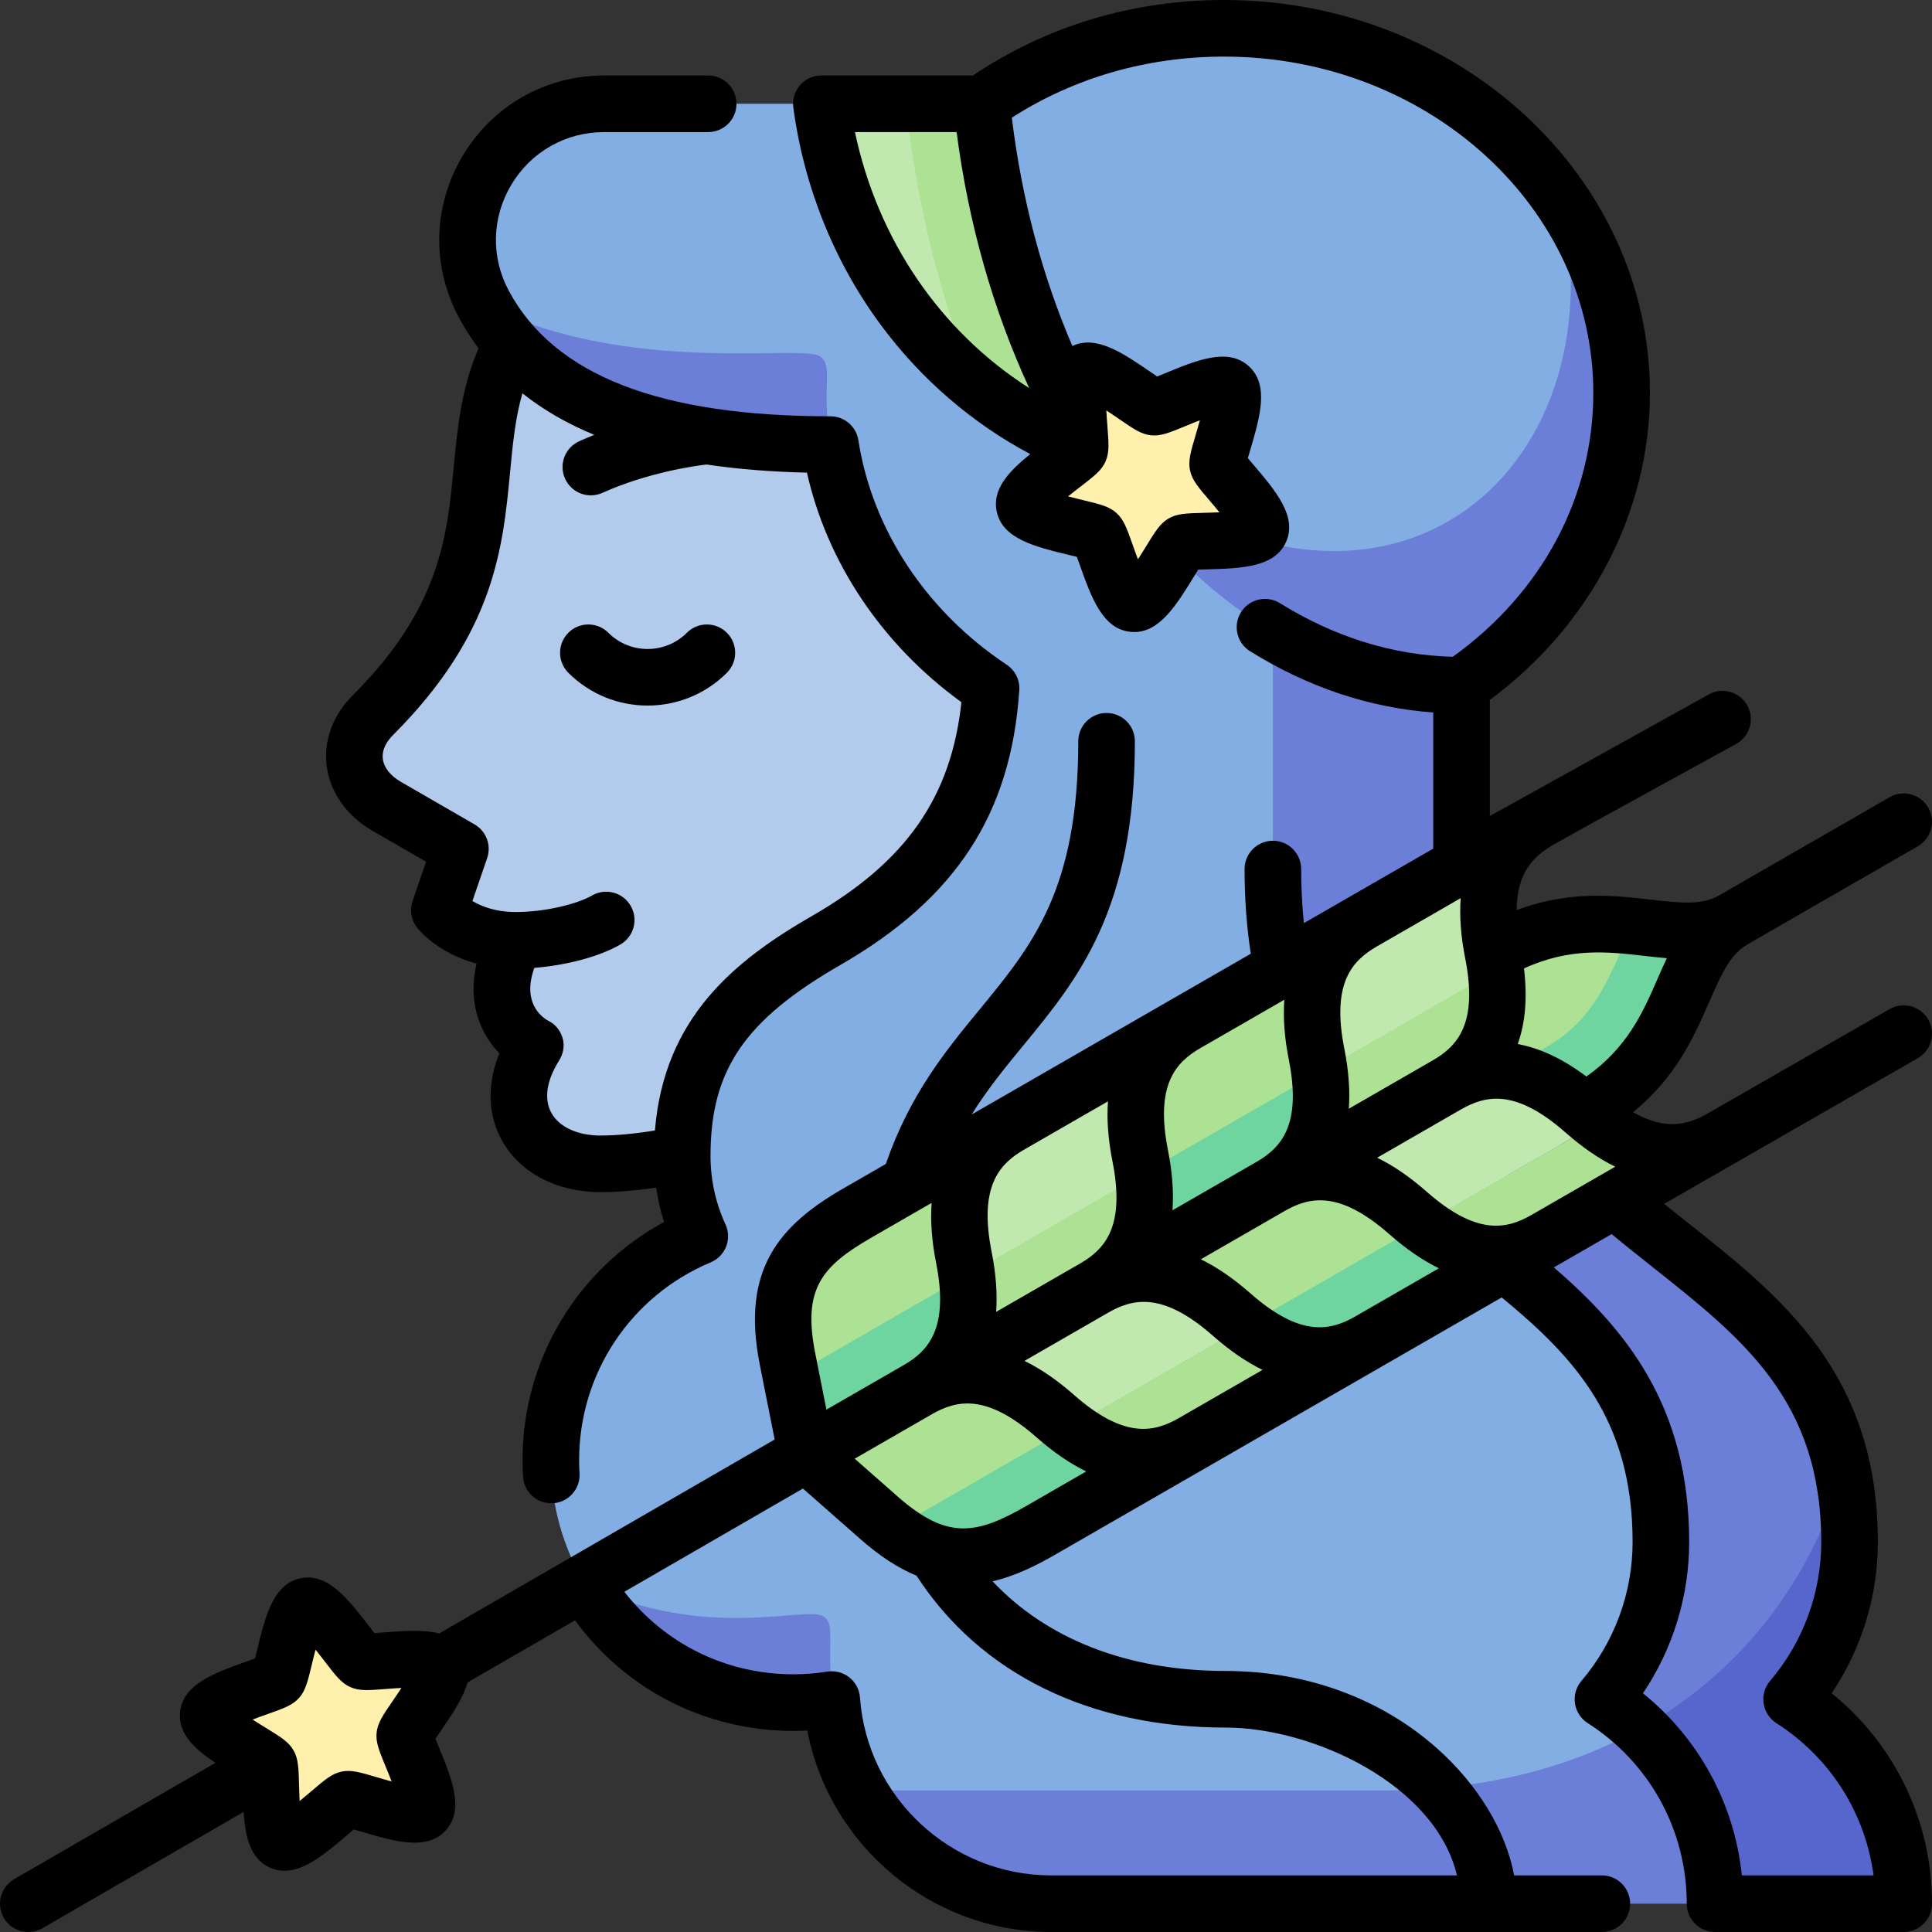 <svg xmlns="http://www.w3.org/2000/svg" id="Capa_1" height="512" viewBox="0 0 512.003 512.003" width="512"><rect x="0" y="0" width="512.003" height="512.003" fill="#333333" stroke="none"/><g><g><path d="m122.011 224.964s-12.664-7.312-19.477-11.245c-9.86-5.693-11.505-16.399-3.676-24.235 46.568-46.568 13.385-78.415 47.772-112.802h143.8v201.188l-38.747-8.861c-30.102 30.102-73.003 39.421-92.527 39.421-17.84 0-27.887-14.6-17.377-31.288 0 0-15.733-8.072-5.092-27.945-13.915 0-20.254-7.984-20.254-7.984z" fill="#b2caec"></path><path d="m267.189 119.869-27-92.368h-22.516l2.397 90.317z" fill="#c1e9af"></path><path d="m240.189 27.501h50.241v92.368h-23.241c-23.552-43.188-27-92.368-27-92.368z" fill="#ade194"></path><path d="m413.853 53.077c-18.605-27.363-51.717-45.576-89.474-45.576-24.16 0-46.416 7.461-64.19 20 3.562 35.072 14.374 66.878 30.241 92.368-38.264-13.796-66.905-48.858-72.757-92.368h-57.578c-27.277 0-44.78 29.124-31.847 53.14 20.3 21.604 91.823 37.177 91.823 37.177 7.258 46.868 51.189 82.912 104.309 82.912 23.598 0 45.384-7.114 62.947-19.129-.001 0 54.148-69.731 26.526-128.524z" fill="#82aee3"></path><path d="m217.385 94.468c-4.385-3.44-50.928 5.381-89.137-13.828 11.465 21.291 36.656 37.177 91.823 37.177-2.483-16.027.907-20.53-2.686-23.349z" fill="#6c7fd8"></path><path d="m413.853 53.077c15.895 73.154-48.399 127.486-123.423 66.792 23.543 37.821 58.219 61.732 96.896 61.732 25.748-17.615 42.422-45.764 42.422-77.486 0-18.738-5.824-36.227-15.895-51.038z" fill="#6c7fd8"></path><path d="m450.153 408.656c0-86.57-102.827-72.183-102.827-178.347 0-11.299-10-33.539-10-51.629l-74.419-4.347c0 38.494-16.675 59.181-43.896 74.862-24.464 14.093-38.218 28.875-38.218 57.108 0 7.608 1.675 14.821 4.655 21.31-23.184 9.709-39.473 32.608-39.473 59.315 0 12.152 3.375 23.514 9.234 33.207 29.293 26.947 64.016 13.398 65.216 30.269.619 8.7 3.155 16.868 7.174 24.096 40.204 0 109.217 10 138.685 10 27.571 0 60.253-16.267 78.394-26.397-3.027-2.899-6.331-5.511-9.878-7.78 9.567-11.221 15.353-25.764 15.353-41.667z" fill="#82aee3"></path><path d="m434.678 458.104c-18.141 10.129-40.823 16.397-68.394 16.397-29.468 0-98.481 0-138.685 0 9.947 17.89 29.025 30 50.948 30h175.955c15.088-23.199 1.895-46.397-19.824-46.397z" fill="#6c7fd8"></path><path d="m218.245 428.384c-4.546-3.054-30.428 6.819-63.036-8.249 11.259 18.625 31.699 31.077 55.05 31.077 3.46 0 6.854-.282 10.167-.808-1.202-16.87.884-19.96-2.181-22.02z" fill="#6c7fd8"></path><path d="m440.153 408.656c0 15.902-5.787 30.445-15.353 41.668 3.547 2.269 6.851 4.88 9.878 7.78 29.02-16.204 53.589-32.532 53.589-68.439-13.956-66.039-100.941-61.708-100.941-159.355v-48.708l-50-22.921v71.629c0 106.163 102.827 91.776 102.827 178.346z" fill="#6c7fd8"></path><path d="m474.8 450.324c9.566-11.223 15.353-25.766 15.353-41.668 0-6.944-.669-13.232-1.886-18.992-7.178 26.144-24.569 52.235-53.589 68.439 12.211 11.697 19.823 28.152 19.823 46.397h50c0-22.767-11.846-42.754-29.701-54.176z" fill="#5766cc"></path><path d="m383.369 287.551 12.276-35.091c14.512-8.36 26.596-8.097 37.077-7.022-1.404 12.927-2.593 30.811-16.303 38.709-10.333 5.951-33.05 3.404-33.05 3.404z" fill="#ade194"></path><path d="m409.996 277.373c13.71-7.898 16.942-20.431 22.726-31.935 10.16 1.041 18.814 2.845 26.7-1.697-16.021 9.229-10.959 34.332-39.538 50.795l-36.514-6.985c-.001 0 16.293-4.226 26.626-10.178z" fill="#6ed5a1"></path><path d="m220.979 325.057 46.736-26.922 17.032-.457c10.007-15.12 22.878-22.534 29.703-26.466l46.735-26.922s47.453 83.331 48.476 84.151l-173.025 76.813c-1.206-.92-2.435-1.922-3.696-3.032-15.679-13.798-19.242-16.935-19.242-16.935l1.222-12.639-5.297-7.871c-.288-1.449-.593-2.983-.92-4.631-4.071-20.483 2.721-29.584 12.276-35.089z" fill="#ade194"></path><path d="m409.662 328.442-46.735 26.922c-6.825 3.931-19.696 11.346-37.796 12.417l-8.94 14.505-46.735 26.922c-8.787 5.062-19.035 6.566-32.818-3.953l162.956-93.871z" fill="#6ed5a1"></path><path d="m209.623 364.779c3.291 16.563 4.076 20.511 4.076 20.511l171.576-98.837-9.836-17.192z" fill="#6ed5a1"></path><path d="m336.633 314.473c21.073-12.139 18.596-20.737 13.045-30.373-.191-1.504-.441-3.071-.768-4.718-4.07-20.486 2.721-29.586 12.276-35.091l46.736-26.922c-9.556 5.505-16.347 14.605-12.276 35.091.327 1.648.577 3.214.768 4.718l-13.045 30.373c9.556-5.505 20.835-6.814 36.514 6.985 1.261 1.11 2.49 2.112 3.696 3.032l-46.736 26.922c-1.205-.92-2.435-1.922-3.696-3.032-15.679-13.799-26.958-12.49-36.514-6.985z" fill="#c1e9af"></path><path d="m279.676 375.302c1.261 1.11 2.491 2.111 3.696 3.032l46.736-26.922c-1.206-.92-2.435-1.922-3.696-3.032-15.679-13.799-26.959-12.489-36.514-6.985l13.045-30.373c-.191-1.504-.441-3.071-.768-4.718-4.07-20.486 2.721-29.586 12.276-35.091l-46.736 26.922c-9.556 5.505-16.347 14.605-12.276 35.091.327 1.648.577 3.214.768 4.718 5.551 9.636 8.028 18.234-13.045 30.373 9.556-5.504 20.835-6.813 36.514 6.985z" fill="#c1e9af"></path><g fill="#ade194"><path d="m349.678 284.1 46.735-26.922c2.185 17.2-4.257 25.311-13.045 30.373l-46.736 26.922c8.788-5.062 15.23-13.173 13.046-30.373z"></path><path d="m243.162 368.317 46.736-26.922c8.787-5.062 15.229-13.172 13.045-30.373l-46.735 26.922c2.183 17.201-4.259 25.312-13.046 30.373z"></path><path d="m330.108 351.411-46.736 26.922c13.783 10.519 24.031 9.015 32.818 3.953l46.736-26.922c-8.787 5.063-19.035 6.566-32.818-3.953z"></path><path d="m423.579 297.567-46.736 26.922c13.783 10.519 24.031 9.015 32.818 3.953l46.736-26.922c-8.787 5.062-19.035 6.566-32.818-3.953z"></path></g><path d="m95.901 440.249c-1.849-.823-10.748-15.489-14.736-14.642s-6.152 17.865-7.506 19.369-18.052 5.435-18.479 9.49c-.426 4.055 15.09 11.372 16.102 13.124 1.012 1.753-.409 18.848 3.315 20.507s15.478-10.837 17.458-11.258 17.799 6.214 20.527 3.184-5.524-18.069-5.312-20.082 11.41-15.008 9.371-18.539c-2.038-3.531-18.891-.33-20.74-1.153z" fill="#fff0ad"></path><path d="m286.121 119.267c-.823 1.849-15.489 10.748-14.642 14.736.848 3.988 17.865 6.152 19.369 7.506s5.435 18.052 9.49 18.479c4.055.426 11.372-15.09 13.124-16.102 1.753-1.012 18.848.409 20.507-3.315 1.658-3.725-10.837-15.478-11.258-17.458s6.214-17.799 3.184-20.527-18.069 5.524-20.082 5.312-15.008-11.41-18.539-9.371-.33 18.891-1.153 20.74z" fill="#fff0ad"></path></g><g><path d="m98.785 220.214 14.128 8.157-3.573 10.405c-.831 2.419-.371 5.096 1.22 7.099.677.852 5.695 6.795 15.735 9.492-1.173 4.953-1.076 9.68.312 14.128 1.308 4.19 3.545 7.365 5.725 9.65-3.287 8.073-3.105 16.217.661 23.04 4.751 8.606 14.532 13.745 26.164 13.745 4.388 0 9.405-.417 14.743-1.207.446 3.095 1.133 6.142 2.072 9.125-22.997 12.476-37.497 36.511-37.497 63.082 0 1.467.045 2.952.134 4.415.242 3.98 3.545 7.046 7.479 7.046.153 0 .308-.005.462-.014 4.135-.251 7.283-3.807 7.032-7.941-.071-1.162-.106-2.341-.106-3.505 0-22.959 13.688-43.526 34.87-52.397 1.875-.786 3.352-2.299 4.091-4.193.738-1.895.676-4.007-.172-5.855-2.635-5.735-3.971-11.852-3.971-18.179 0-22.709 9.018-35.953 34.462-50.609 30.594-17.624 45.202-40.076 47.366-72.798.178-2.683-1.094-5.254-3.333-6.742-21.318-14.163-35.645-35.843-39.306-59.483-.566-3.655-3.713-6.352-7.412-6.352-45.301 0-73.177-10.871-85.219-33.234-4.794-8.902-4.553-19.412.644-28.113 5.225-8.748 14.421-13.971 24.601-13.971h27.578c4.142 0 7.5-3.358 7.5-7.5s-3.358-7.5-7.5-7.5h-27.578c-15.509 0-29.52 7.955-37.479 21.28-7.93 13.278-8.294 29.321-.973 42.917 1.538 2.855 3.271 5.549 5.179 8.103-4.595 10.646-5.608 21.196-6.581 31.426-1.745 18.346-3.548 37.316-26.689 60.457-5.389 5.394-7.862 12.121-6.962 18.942.91 6.908 5.355 13.136 12.193 17.084zm5.377-25.427c26.954-26.954 29.11-49.632 31.013-69.642.717-7.536 1.37-14.345 3.271-20.91 5.476 4.349 11.816 8.019 19.046 11.012-1.327.525-2.66 1.083-3.993 1.684-3.776 1.703-5.457 6.144-3.754 9.92 1.251 2.776 3.982 4.419 6.841 4.419 1.031 0 2.079-.214 3.079-.665 11.924-5.377 24.383-7.129 27.557-7.507 8.182 1.218 17.046 1.94 26.628 2.153 5.383 23.933 19.982 45.657 40.94 60.834-2.726 25.238-14.734 42.332-39.524 56.612-20.341 11.718-39.259 26.783-41.702 56.894-5.293.865-10.312 1.339-14.409 1.339-6.088 0-10.96-2.241-13.032-5.994-2.015-3.65-1.304-8.55 2-13.798 1.145-1.818 1.571-3.983.968-6.045-.599-2.046-1.925-3.684-3.846-4.603-1.9-1.085-6.908-4.941-3.639-13.999 8.537-.669 17.25-2.983 22.793-6.183 3.587-2.071 4.816-6.658 2.745-10.245s-6.658-4.817-10.245-2.745c-3.676 2.122-12.01 4.377-20.215 4.377-5.373 0-9.145-1.512-11.488-2.917l3.907-11.379c1.165-3.394-.237-7.137-3.344-8.931l-19.477-11.245c-2.809-1.622-4.521-3.773-4.823-6.06-.351-2.681 1.277-4.948 2.703-6.376z"></path><path d="m171.626 186.984c7.608 0 15.216-2.896 21.007-8.688 2.929-2.929 2.929-7.678 0-10.606-2.929-2.929-7.678-2.929-10.606 0-5.735 5.735-15.066 5.734-20.801 0-2.929-2.929-7.678-2.929-10.606 0-2.929 2.929-2.929 7.678 0 10.606 5.791 5.792 13.399 8.688 21.006 8.688z"></path><path d="m485.407 448.736c7.942-11.792 12.247-25.756 12.247-40.08 0-44.706-25.586-64.979-50.329-84.586-2.083-1.651-4.2-3.329-6.313-5.031 0 0 67.219-38.603 67.22-38.603 3.594-2.059 4.837-6.643 2.777-10.236-2.059-3.593-6.643-4.837-10.236-2.777 0 0-41.41 23.735-48.118 27.599-5.132 2.956-11.096 4.742-19.864-.279 11.548-9.458 16.279-20.299 20.226-29.343 3.467-7.944 5.649-12.566 10.144-15.158.002-.001.004-.002.005-.003l45.08-25.968c3.589-2.068 4.823-6.653 2.755-10.243-2.068-3.589-6.652-4.823-10.243-2.755l-45.08 25.969c-4.499 2.591-9.591 2.16-18.207 1.173-9.804-1.122-21.555-2.469-35.53 2.776.056-10.08 4.572-14.346 9.689-17.302l.036-.021c.002-.001.004-.003.007-.004 6.58-3.789 48.004-26.469 48.421-26.698 3.633-1.989 4.966-6.547 2.977-10.18-1.988-3.633-6.547-4.966-10.18-2.977-1.712.938-58.064 32.248-58.064 32.248v-30.787c26.638-19.67 42.422-49.798 42.422-81.354 0-57.409-50.633-104.115-112.869-104.115-24.173 0-47.119 6.907-66.526 20h-40.181c-2.164 0-4.222.934-5.646 2.563-1.424 1.628-2.076 3.792-1.788 5.937 2.833 21.065 10.892 41.041 23.303 57.767 10.573 14.249 24.116 25.905 39.486 34.069-5.711 4.628-10.142 9.313-8.886 15.225 1.543 7.262 10.176 9.342 19.315 11.544.597.144 1.285.31 1.927.47.227.622.463 1.289.669 1.868 3.146 8.859 6.117 17.227 13.5 18.002.352.037.697.055 1.036.055 6.79 0 11.227-7.226 15.912-14.855.322-.524.692-1.127 1.043-1.689.662-.023 1.369-.042 1.983-.059 9.397-.254 18.273-.495 21.292-7.277s-2.741-13.539-8.84-20.693c-.398-.467-.857-1.006-1.283-1.513.183-.636.383-1.315.557-1.905 2.662-9.015 5.176-17.531-.341-22.499-5.516-4.966-13.723-1.577-22.412 2.013-.567.235-1.222.505-1.835.753-.549-.37-1.133-.771-1.64-1.118-7.483-5.134-14.564-9.967-20.829-6.958-7.987-18.541-13.464-39.151-16.046-60.513 16.511-10.6 35.853-16.187 56.227-16.187 53.965 0 97.869 39.977 97.869 89.115 0 27.549-13.543 52.913-37.239 69.944-15.888-.423-31.289-5.192-45.811-14.213-3.52-2.186-8.143-1.105-10.329 2.414s-1.105 8.143 2.414 10.329c15.372 9.549 31.669 14.992 48.542 16.234v36.075l-34.277 19.745c-.476-4.593-.723-9.381-.723-14.334 0-4.142-3.358-7.5-7.5-7.5s-7.5 3.358-7.5 7.5c0 7.849.559 15.373 1.646 22.443l-73.968 42.609c4.165-6.697 8.864-12.429 13.714-18.329 14.522-17.669 29.539-35.939 29.539-80.587 0-4.142-3.358-7.5-7.5-7.5s-7.5 3.358-7.5 7.5c0 39.275-12.107 54.006-26.127 71.063-9.109 11.083-18.507 22.55-24.873 40.957l-11.214 6.46c-16.95 9.764-27.211 21.44-22.195 46.684l3.949 19.875-88.906 51.4c-4.234-1.084-9.615-.677-15.189-.243-.612.047-1.318.103-1.979.148-.408-.522-.839-1.083-1.214-1.57-5.729-7.453-11.139-14.495-18.402-12.948-7.261 1.543-9.342 10.175-11.544 19.313-.144.598-.31 1.286-.47 1.929-.623.227-1.29.463-1.87.669-8.858 3.146-17.224 6.117-18 13.5-.594 5.654 3.708 9.702 9.35 13.496l-53.322 30.828c-3.586 2.073-4.812 6.661-2.739 10.247 1.39 2.404 3.91 3.748 6.5 3.748 1.274 0 2.565-.325 3.747-1.008l53.284-30.806c.471 6.747 1.836 12.458 7.008 14.761 1.283.571 2.564.829 3.849.828 5.503 0 11.044-4.723 16.844-9.668.468-.398 1.006-.858 1.513-1.283.637.183 1.316.383 1.905.557 9.016 2.661 17.531 5.176 22.499-.341s1.577-13.724-2.013-22.412c-.235-.568-.505-1.222-.753-1.835.37-.549.771-1.133 1.118-1.639 3.165-4.613 6.209-9.072 7.386-13.283l28.487-16.47c13.501 18.463 34.691 29.31 57.876 29.31 1.226 0 2.458-.032 3.691-.096 5.849 30.488 32.861 53.384 64.597 53.384h145.955c4.142 0 7.5-3.358 7.5-7.5s-3.358-7.5-7.5-7.5h-23.237c-2.238-11.823-9.546-24.002-20.509-33.734-14.848-13.182-34.72-20.442-55.955-20.442-25.812 0-47.256-8.347-61.755-23.755 6.216-1.459 11.862-4.345 16.46-6.994l118.466-68.243c19.223 15.859 34.682 32.359 34.682 64.824 0 13.474-4.816 26.544-13.561 36.803-1.406 1.649-2.03 3.827-1.71 5.971.319 2.144 1.551 4.044 3.376 5.212 16.433 10.511 26.243 28.402 26.243 47.858 0 4.142 3.358 7.5 7.5 7.5h50c4.142 0 7.5-3.358 7.5-7.5-.001-21.882-9.812-42.196-26.595-55.765zm-199.173-319.685c3.786-2.91 5.686-4.371 6.738-6.733 0 0 0 0 0-.001 1.052-2.363.866-4.753.496-9.514-.077-.984-.192-2.474-.279-4.033 1.307.854 2.539 1.7 3.353 2.258 3.938 2.702 5.916 4.058 8.488 4.328 2.569.272 4.787-.645 9.201-2.469.913-.377 2.293-.947 3.75-1.512-.409 1.507-.832 2.94-1.112 3.887-1.353 4.581-2.031 6.88-1.493 9.41.538 2.529 2.093 4.354 5.191 7.987.64.751 1.61 1.889 2.597 3.1-1.561.077-3.054.117-4.041.144-4.773.129-7.169.194-9.409 1.487-2.241 1.293-3.495 3.336-5.995 7.407-.517.841-1.298 2.114-2.145 3.426-.555-1.46-1.055-2.868-1.385-3.798-1.598-4.5-2.4-6.758-4.323-8.491-1.922-1.729-4.252-2.291-8.894-3.41-.959-.231-2.413-.581-3.923-.981 1.218-.979 2.403-1.89 3.185-2.492zm-13.475-26.196c-23.566-15.057-40.143-39.285-46.186-67.854h26.943c3.109 24.069 9.686 47.243 19.243 67.854zm-168.62 347.815c-2.702 3.938-4.058 5.915-4.328 8.488-.27 2.572.645 4.788 2.469 9.201.377.912.948 2.293 1.512 3.75-1.507-.409-2.94-.832-3.887-1.112-4.581-1.352-6.877-2.032-9.411-1.493-2.529.538-4.354 2.093-7.987 5.191-.751.64-1.889 1.61-3.1 2.597-.077-1.56-.117-3.053-.144-4.04-.129-4.775-.194-7.171-1.488-9.411-1.293-2.24-3.336-3.494-7.405-5.993-.841-.517-2.115-1.298-3.427-2.145 1.46-.555 2.867-1.055 3.797-1.385 4.501-1.598 6.761-2.401 8.49-4.322 1.731-1.922 2.293-4.253 3.413-8.896.231-.959.581-2.412.98-3.921.979 1.217 1.89 2.401 2.491 3.184 2.911 3.786 4.372 5.687 6.735 6.739 2.362 1.052 4.752.866 9.514.496.984-.077 2.474-.192 4.033-.279-.854 1.305-1.699 2.537-2.257 3.351zm299.744-194.022c12.13-5.572 22.156-4.445 31.881-3.331 1.976.226 3.968.451 5.966.615-.861 1.811-1.666 3.645-2.461 5.468-3.913 8.965-7.964 18.198-18.855 25.893-6.173-4.643-12.219-7.506-18.193-8.608 2.039-5.712 2.577-12.382 1.662-20.037zm-38.953-5.858 22.17-12.771c-.347 4.803.033 10.086 1.188 15.903 3.469 17.459-2.114 23.357-8.664 27.131l-22.17 12.771c.347-4.804-.033-10.087-1.189-15.903-3.468-17.46 2.115-23.358 8.665-27.131zm-46.772 26.943.036-.021 22.171-12.771c-.347 4.804.033 10.086 1.189 15.903 3.465 17.441-2.102 23.345-8.643 27.119l-.021.012c-.001.001-.003.002-.004.003l-22.167 12.769c.347-4.804-.033-10.086-1.189-15.903-3.463-17.429 2.094-23.337 8.628-27.111zm-46.7 26.901 22.171-12.771c-.347 4.804.033 10.087 1.189 15.903 3.467 17.445-2.105 23.347-8.649 27.121l-.015.009s0 0-.001 0l-22.17 12.771c.347-4.803-.033-10.086-1.189-15.903-3.468-17.459 2.115-23.357 8.664-27.13zm-40.429 23.289 15.864-9.139c-.347 4.803.033 10.086 1.188 15.903 3.469 17.459-2.114 23.357-8.664 27.13l-20.402 11.753-2.958-14.885c-3.397-17.104 1.631-23.077 14.972-30.762zm93.771 129.901c23.058 0 55.596 15.033 61.317 39.176h-107.571c-26.517 0-48.76-20.701-50.641-47.128-.149-2.097-1.171-4.034-2.817-5.341-1.646-1.308-3.764-1.861-5.841-1.534-2.986.475-6.011.715-8.989.715-17.782 0-34.081-8.069-44.794-21.873l47.324-27.36 15.197 13.375c5.146 4.529 10.038 7.727 14.898 9.708 16.836 25.971 45.866 40.262 81.917 40.262zm-52.782-58.747c-13.34 7.685-21.029 9.039-34.122-2.483l-11.392-10.025 20.402-11.752c6.55-3.772 14.454-5.644 27.815 6.116 4.445 3.911 8.818 6.909 13.141 9.017zm40.429-23.289c-6.55 3.774-14.454 5.644-27.816-6.116-4.442-3.909-8.813-6.914-13.133-9.022l22.143-12.756c6.55-3.773 14.453-5.644 27.816 6.116 4.442 3.909 8.812 6.914 13.132 9.023zm46.736-26.922-.036.02c-6.543 3.758-14.441 5.602-27.779-6.137-4.442-3.909-8.813-6.914-13.133-9.022l22.137-12.752c.002-.001.004-.002.006-.003l.036-.021c6.543-3.759 14.44-5.602 27.779 6.137 4.441 3.909 8.813 6.914 13.133 9.022zm46.735-26.922c-6.55 3.774-14.453 5.644-27.816-6.116-4.442-3.909-8.813-6.914-13.133-9.022l22.142-12.755c6.55-3.773 14.454-5.644 27.815 6.116 4.442 3.909 8.813 6.914 13.133 9.022zm55.696 175.057c-1.968-18.977-11.359-36.26-26.208-48.264 7.942-11.792 12.247-25.756 12.247-40.08 0-36.074-16.827-56.344-35.863-72.784l15.318-8.824c3.643 3.021 7.32 5.943 10.899 8.779 23.956 18.983 44.645 35.377 44.645 72.83 0 13.474-4.816 26.544-13.561 36.803-1.406 1.649-2.03 3.827-1.71 5.971.319 2.144 1.551 4.044 3.376 5.212 14.295 9.144 23.579 23.873 25.752 40.358h-34.895z"></path></g></g></svg>